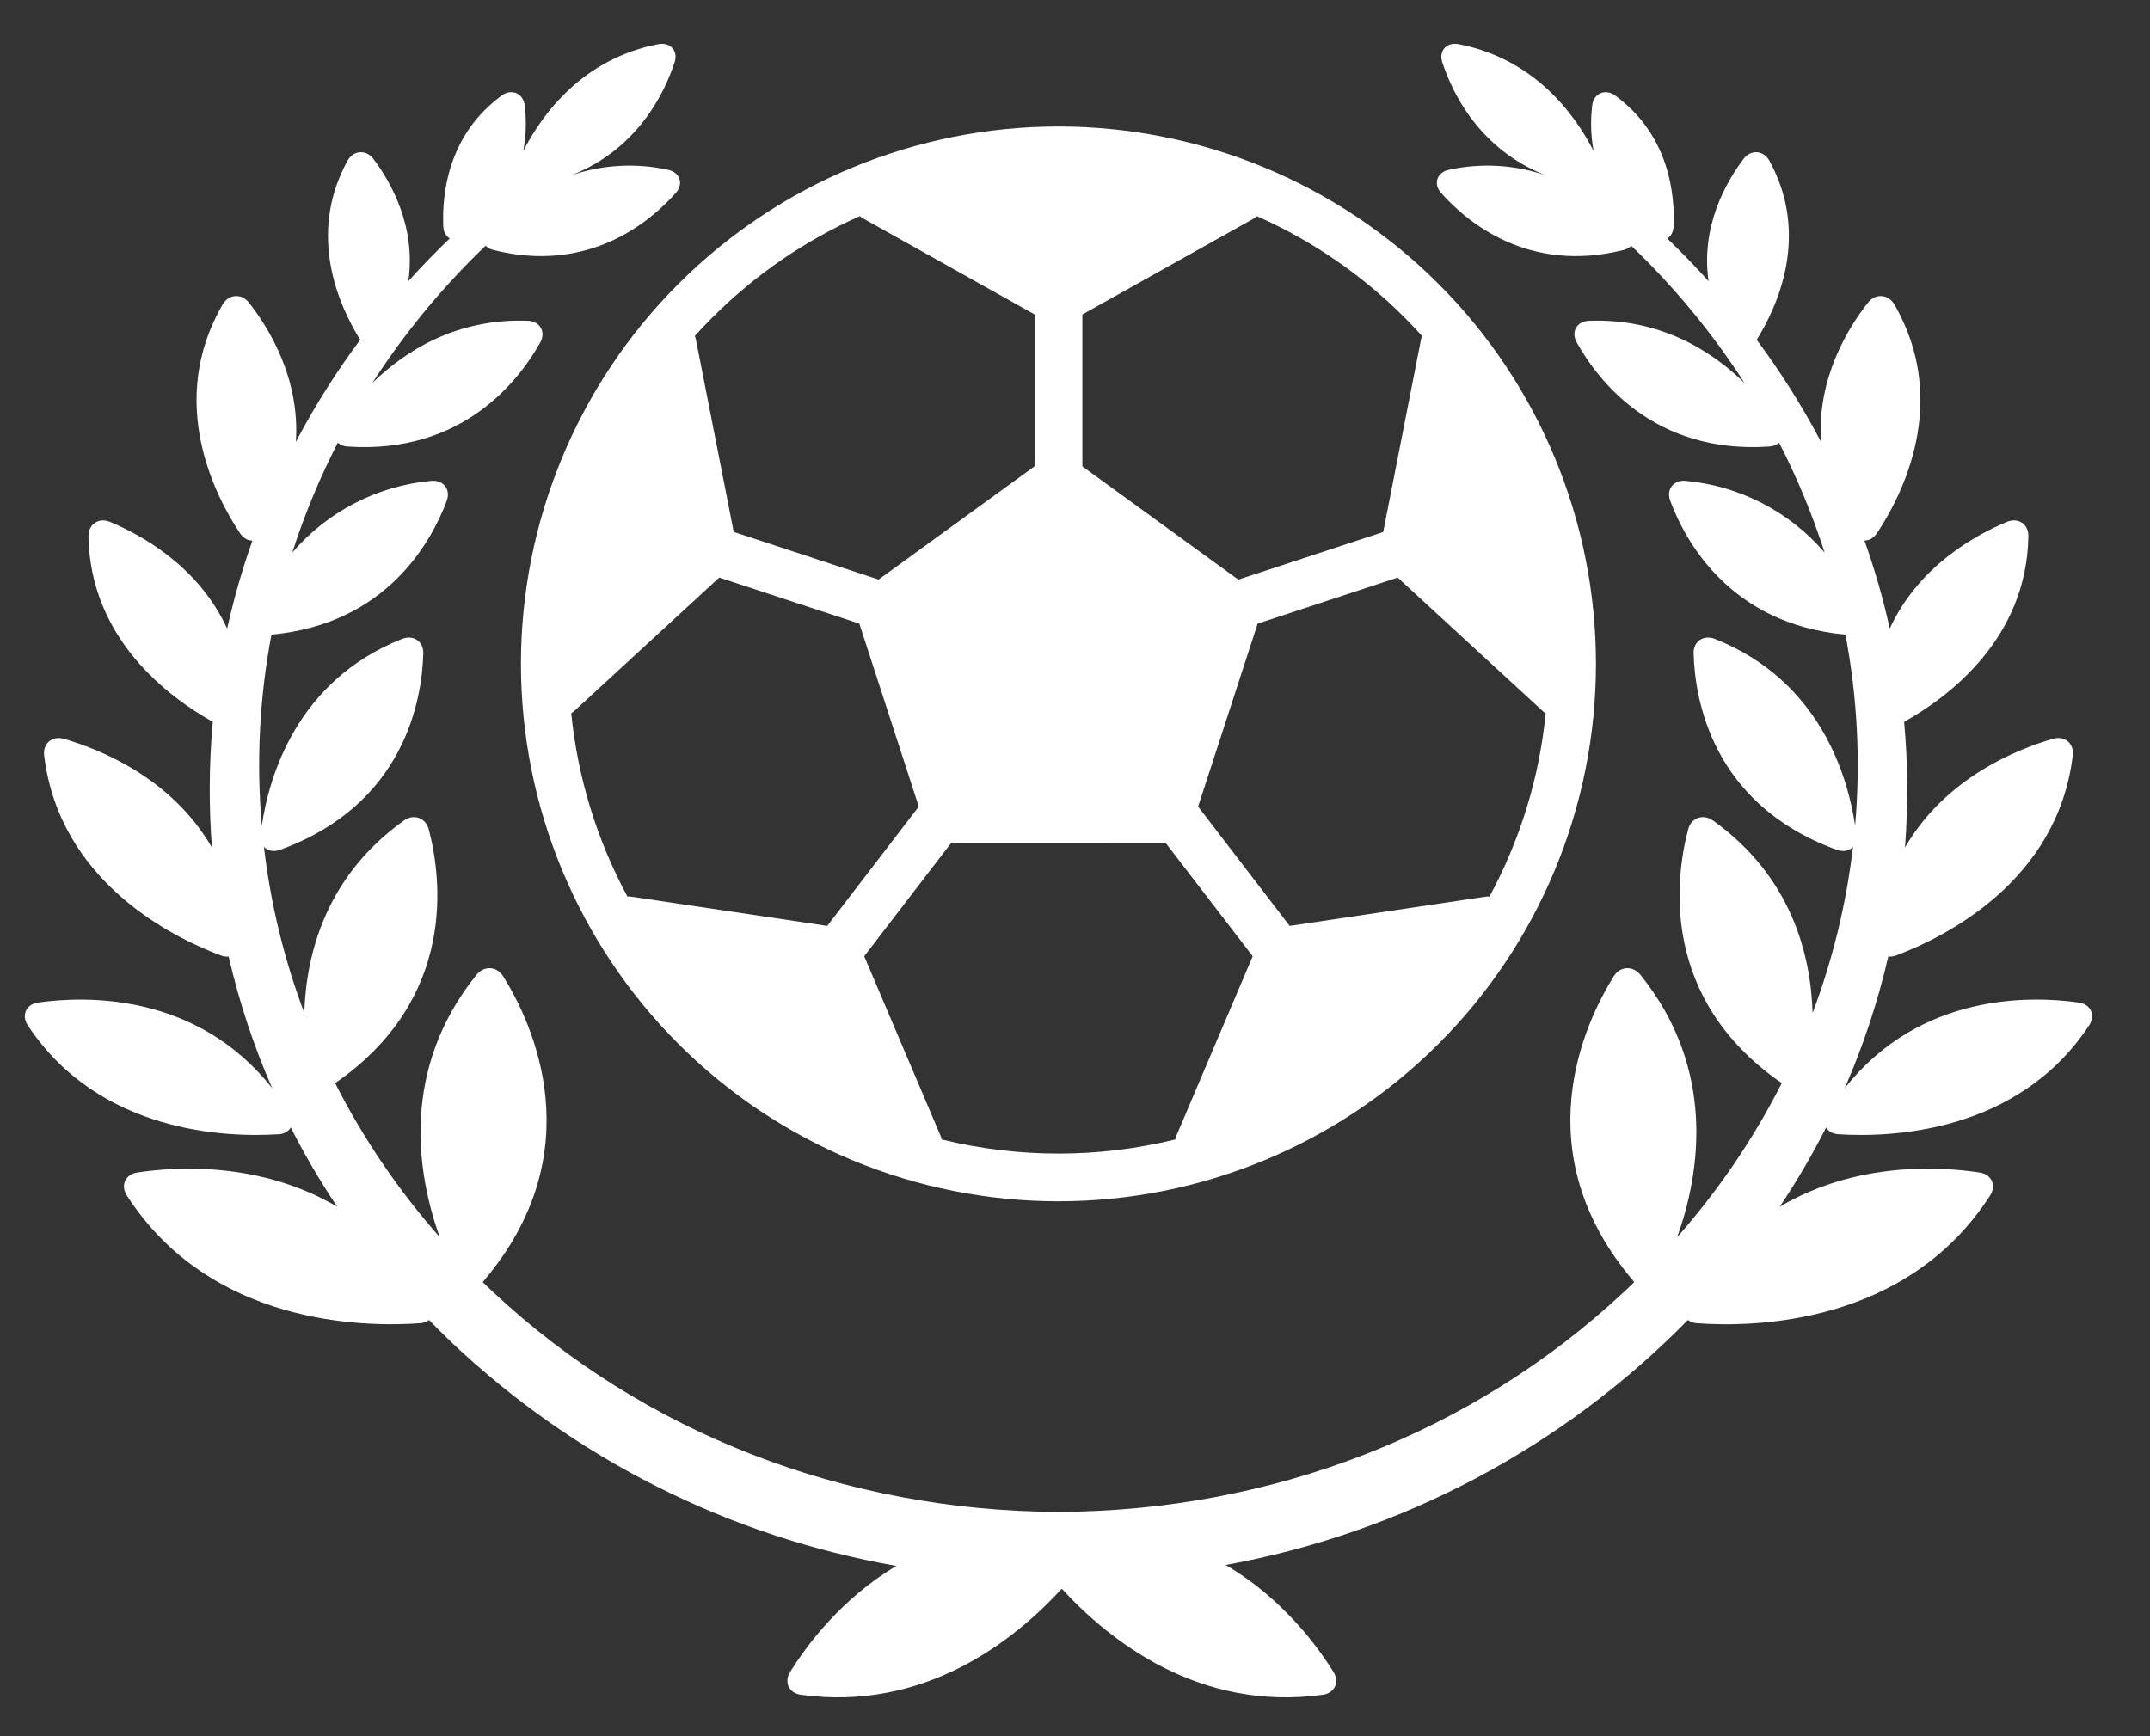<svg width="26" height="21" viewBox="0 0 26 21" fill="none" xmlns="http://www.w3.org/2000/svg">
<rect x="0" y="0" width="26" height="21" fill="#333333" stroke="none"/>
<path d="M6.3 8.03C6.3 9.754 6.985 11.407 8.204 12.626C9.423 13.845 11.076 14.53 12.8 14.53C14.524 14.53 16.177 13.845 17.396 12.626C18.615 11.407 19.3 9.754 19.3 8.03C19.3 6.306 18.615 4.653 17.396 3.434C16.177 2.215 14.524 1.53 12.8 1.53C11.076 1.53 9.423 2.215 8.204 3.434C6.985 4.653 6.3 6.306 6.3 8.03ZM7.63 10.845C7.616 10.843 7.602 10.843 7.588 10.845C7.217 10.157 6.986 9.403 6.908 8.626C6.92 8.62 6.931 8.612 6.941 8.603L8.698 6.986L10.392 7.543L11.111 9.756L10.004 11.199L7.63 10.845ZM18.659 8.603C18.669 8.613 18.68 8.62 18.692 8.626C18.616 9.404 18.384 10.158 18.012 10.845C17.998 10.843 17.984 10.843 17.97 10.845L15.596 11.199L14.489 9.756L15.209 7.543L16.902 6.986L18.659 8.603ZM13.089 3.804L15.168 2.64C15.18 2.633 15.191 2.625 15.201 2.615C15.961 2.952 16.642 3.446 17.198 4.065C17.192 4.077 17.188 4.09 17.185 4.103L16.727 6.435L14.975 7.011L13.089 5.641V3.804ZM14.095 10.194L15.149 11.566L14.224 13.742C14.219 13.755 14.215 13.768 14.213 13.782C13.285 14.01 12.315 14.01 11.387 13.782C11.385 13.768 11.381 13.755 11.376 13.742L10.451 11.566L11.505 10.193L14.095 10.194ZM8.613 3.842C9.132 3.322 9.733 2.91 10.399 2.614C10.409 2.624 10.42 2.632 10.432 2.639L12.511 3.803V5.64L10.625 7.01L8.873 6.434L8.415 4.102C8.412 4.089 8.408 4.076 8.402 4.064C8.47 3.988 8.541 3.914 8.613 3.842Z" fill="#fff"/>
<path d="M3.367 13.72C3.439 13.715 3.491 13.683 3.516 13.636C3.683 13.966 3.87 14.286 4.078 14.596C3.145 14.046 2.127 14.111 1.66 14.182C1.515 14.204 1.455 14.338 1.534 14.46C2.543 16.028 4.394 16.054 5.079 16.005C5.119 16.003 5.157 15.989 5.189 15.966C5.276 16.056 5.365 16.146 5.457 16.233C6.946 17.645 8.819 18.586 10.84 18.94C10.17 19.339 9.75 19.909 9.555 20.223C9.478 20.347 9.541 20.479 9.686 20.499C11.181 20.704 12.264 19.845 12.84 19.216C13.417 19.845 14.5 20.704 15.995 20.499C16.14 20.479 16.203 20.347 16.126 20.223C15.929 19.906 15.503 19.328 14.822 18.929C16.947 18.543 18.9 17.508 20.412 15.966C20.444 15.99 20.482 16.003 20.522 16.005C21.206 16.055 23.057 16.028 24.066 14.461C24.145 14.338 24.085 14.204 23.94 14.182C23.473 14.111 22.455 14.045 21.522 14.596C21.73 14.286 21.917 13.966 22.084 13.636C22.109 13.683 22.161 13.715 22.234 13.719C22.85 13.759 24.399 13.713 25.264 12.402C25.344 12.28 25.284 12.147 25.139 12.126C24.576 12.046 23.224 11.999 22.308 13.163C22.533 12.649 22.709 12.116 22.835 11.57C22.868 11.573 22.901 11.568 22.931 11.556C23.506 11.34 24.881 10.669 25.066 9.138C25.084 8.993 24.969 8.895 24.828 8.936C24.397 9.06 23.527 9.405 23.037 10.251C23.076 9.745 23.073 9.236 23.027 8.731C23.565 8.43 24.51 7.725 24.529 6.486C24.532 6.34 24.406 6.256 24.271 6.312C23.897 6.467 23.2 6.846 22.853 7.603C22.773 7.242 22.671 6.886 22.547 6.538C22.603 6.538 22.659 6.509 22.699 6.448C23.003 5.991 23.587 4.858 22.909 3.683C22.835 3.557 22.681 3.545 22.59 3.66C22.355 3.958 21.97 4.572 22.022 5.345L21.992 5.288C21.772 4.877 21.522 4.484 21.244 4.11C21.495 3.707 21.891 2.844 21.398 1.945C21.328 1.817 21.173 1.805 21.085 1.922C20.877 2.197 20.565 2.736 20.662 3.401C20.502 3.223 20.335 3.05 20.162 2.884C20.205 2.858 20.236 2.808 20.239 2.74C20.256 2.357 20.189 1.636 19.532 1.155C19.414 1.069 19.272 1.128 19.255 1.273C19.237 1.418 19.231 1.613 19.272 1.827C19.038 1.37 18.55 0.71 17.638 0.534C17.494 0.507 17.396 0.615 17.442 0.754C17.564 1.126 17.89 1.806 18.695 2.122C18.317 1.991 17.91 1.968 17.52 2.054C17.377 2.085 17.33 2.224 17.427 2.333C17.735 2.681 18.479 3.314 19.633 3.024C19.668 3.016 19.701 2.998 19.727 2.973C20.247 3.47 20.707 4.028 21.097 4.633C20.697 4.242 20.077 3.848 19.217 3.88C19.07 3.885 18.995 4.013 19.067 4.14C19.314 4.587 19.996 5.496 21.395 5.401C21.445 5.398 21.486 5.381 21.515 5.355C21.735 5.783 21.919 6.227 22.065 6.683C21.639 6.187 21.036 5.876 20.385 5.816C20.24 5.802 20.147 5.918 20.198 6.056C20.376 6.536 20.914 7.547 22.317 7.676C22.462 8.437 22.501 9.214 22.434 9.986C22.345 9.388 22.009 8.232 20.738 7.728C20.602 7.674 20.476 7.758 20.481 7.904C20.496 8.457 20.703 9.731 22.213 10.279C22.293 10.308 22.365 10.29 22.408 10.242C22.328 10.93 22.164 11.604 21.92 12.252C21.898 11.54 21.66 10.6 20.716 9.925C20.597 9.84 20.452 9.89 20.415 10.031C20.262 10.612 20.065 12.077 21.547 13.101C21.206 13.773 20.781 14.398 20.283 14.963C20.558 14.193 20.76 12.938 19.838 11.791C19.746 11.677 19.592 11.685 19.515 11.809C19.165 12.369 18.42 13.934 19.759 15.502L19.763 15.507C19.723 15.547 19.681 15.587 19.64 15.625C17.815 17.332 15.386 18.277 12.8 18.287C10.214 18.277 7.785 17.332 5.96 15.625L5.837 15.507L5.842 15.502C7.18 13.934 6.436 12.37 6.085 11.809C6.008 11.685 5.854 11.677 5.762 11.791C4.84 12.938 5.042 14.193 5.317 14.963C4.819 14.398 4.394 13.773 4.053 13.101C5.535 12.077 5.338 10.612 5.185 10.031C5.148 9.891 5.003 9.84 4.884 9.925C3.94 10.6 3.702 11.54 3.68 12.252C3.436 11.604 3.272 10.93 3.192 10.242C3.235 10.29 3.307 10.308 3.387 10.279C4.897 9.731 5.104 8.457 5.119 7.904C5.124 7.759 4.998 7.674 4.862 7.728C3.591 8.232 3.255 9.388 3.166 9.986C3.099 9.214 3.138 8.437 3.283 7.676C4.686 7.547 5.224 6.536 5.403 6.056C5.453 5.918 5.36 5.802 5.214 5.816C4.563 5.876 3.961 6.187 3.535 6.683C3.681 6.227 3.865 5.783 4.085 5.355C4.119 5.384 4.161 5.4 4.205 5.401C5.605 5.496 6.285 4.587 6.534 4.141C6.604 4.013 6.53 3.885 6.384 3.88C5.522 3.848 4.903 4.242 4.503 4.632C4.893 4.027 5.353 3.469 5.873 2.972C5.899 2.998 5.931 3.016 5.967 3.024C7.121 3.314 7.865 2.681 8.173 2.333C8.27 2.223 8.223 2.085 8.08 2.054C7.69 1.968 7.283 1.991 6.905 2.122C7.71 1.806 8.036 1.126 8.158 0.754C8.204 0.616 8.106 0.507 7.962 0.534C7.05 0.71 6.562 1.37 6.328 1.827C6.369 1.613 6.363 1.418 6.345 1.273C6.327 1.128 6.186 1.069 6.068 1.155C5.411 1.636 5.344 2.357 5.361 2.74C5.364 2.808 5.395 2.858 5.439 2.884C5.265 3.051 5.098 3.223 4.938 3.401C5.034 2.736 4.723 2.197 4.515 1.921C4.427 1.805 4.272 1.817 4.202 1.945C3.709 2.844 4.104 3.707 4.356 4.11C4.076 4.486 3.826 4.88 3.608 5.288L3.578 5.345C3.63 4.572 3.245 3.958 3.01 3.66C2.92 3.545 2.765 3.557 2.692 3.683C2.013 4.857 2.597 5.991 2.902 6.449C2.942 6.509 2.997 6.539 3.053 6.539C2.929 6.888 2.827 7.243 2.747 7.603C2.4 6.846 1.703 6.467 1.329 6.312C1.194 6.256 1.069 6.34 1.07 6.486C1.09 7.725 2.035 8.43 2.573 8.731C2.528 9.237 2.524 9.745 2.563 10.251C2.073 9.405 1.203 9.061 0.772 8.936C0.631 8.896 0.516 8.993 0.534 9.138C0.72 10.669 2.094 11.34 2.669 11.556C2.699 11.568 2.732 11.573 2.765 11.57C2.891 12.116 3.067 12.649 3.292 13.163C2.376 12 1.024 12.046 0.461 12.126C0.316 12.146 0.256 12.28 0.336 12.402C1.201 13.712 2.75 13.759 3.366 13.719L3.367 13.72Z" fill="#fff"/>
</svg>
